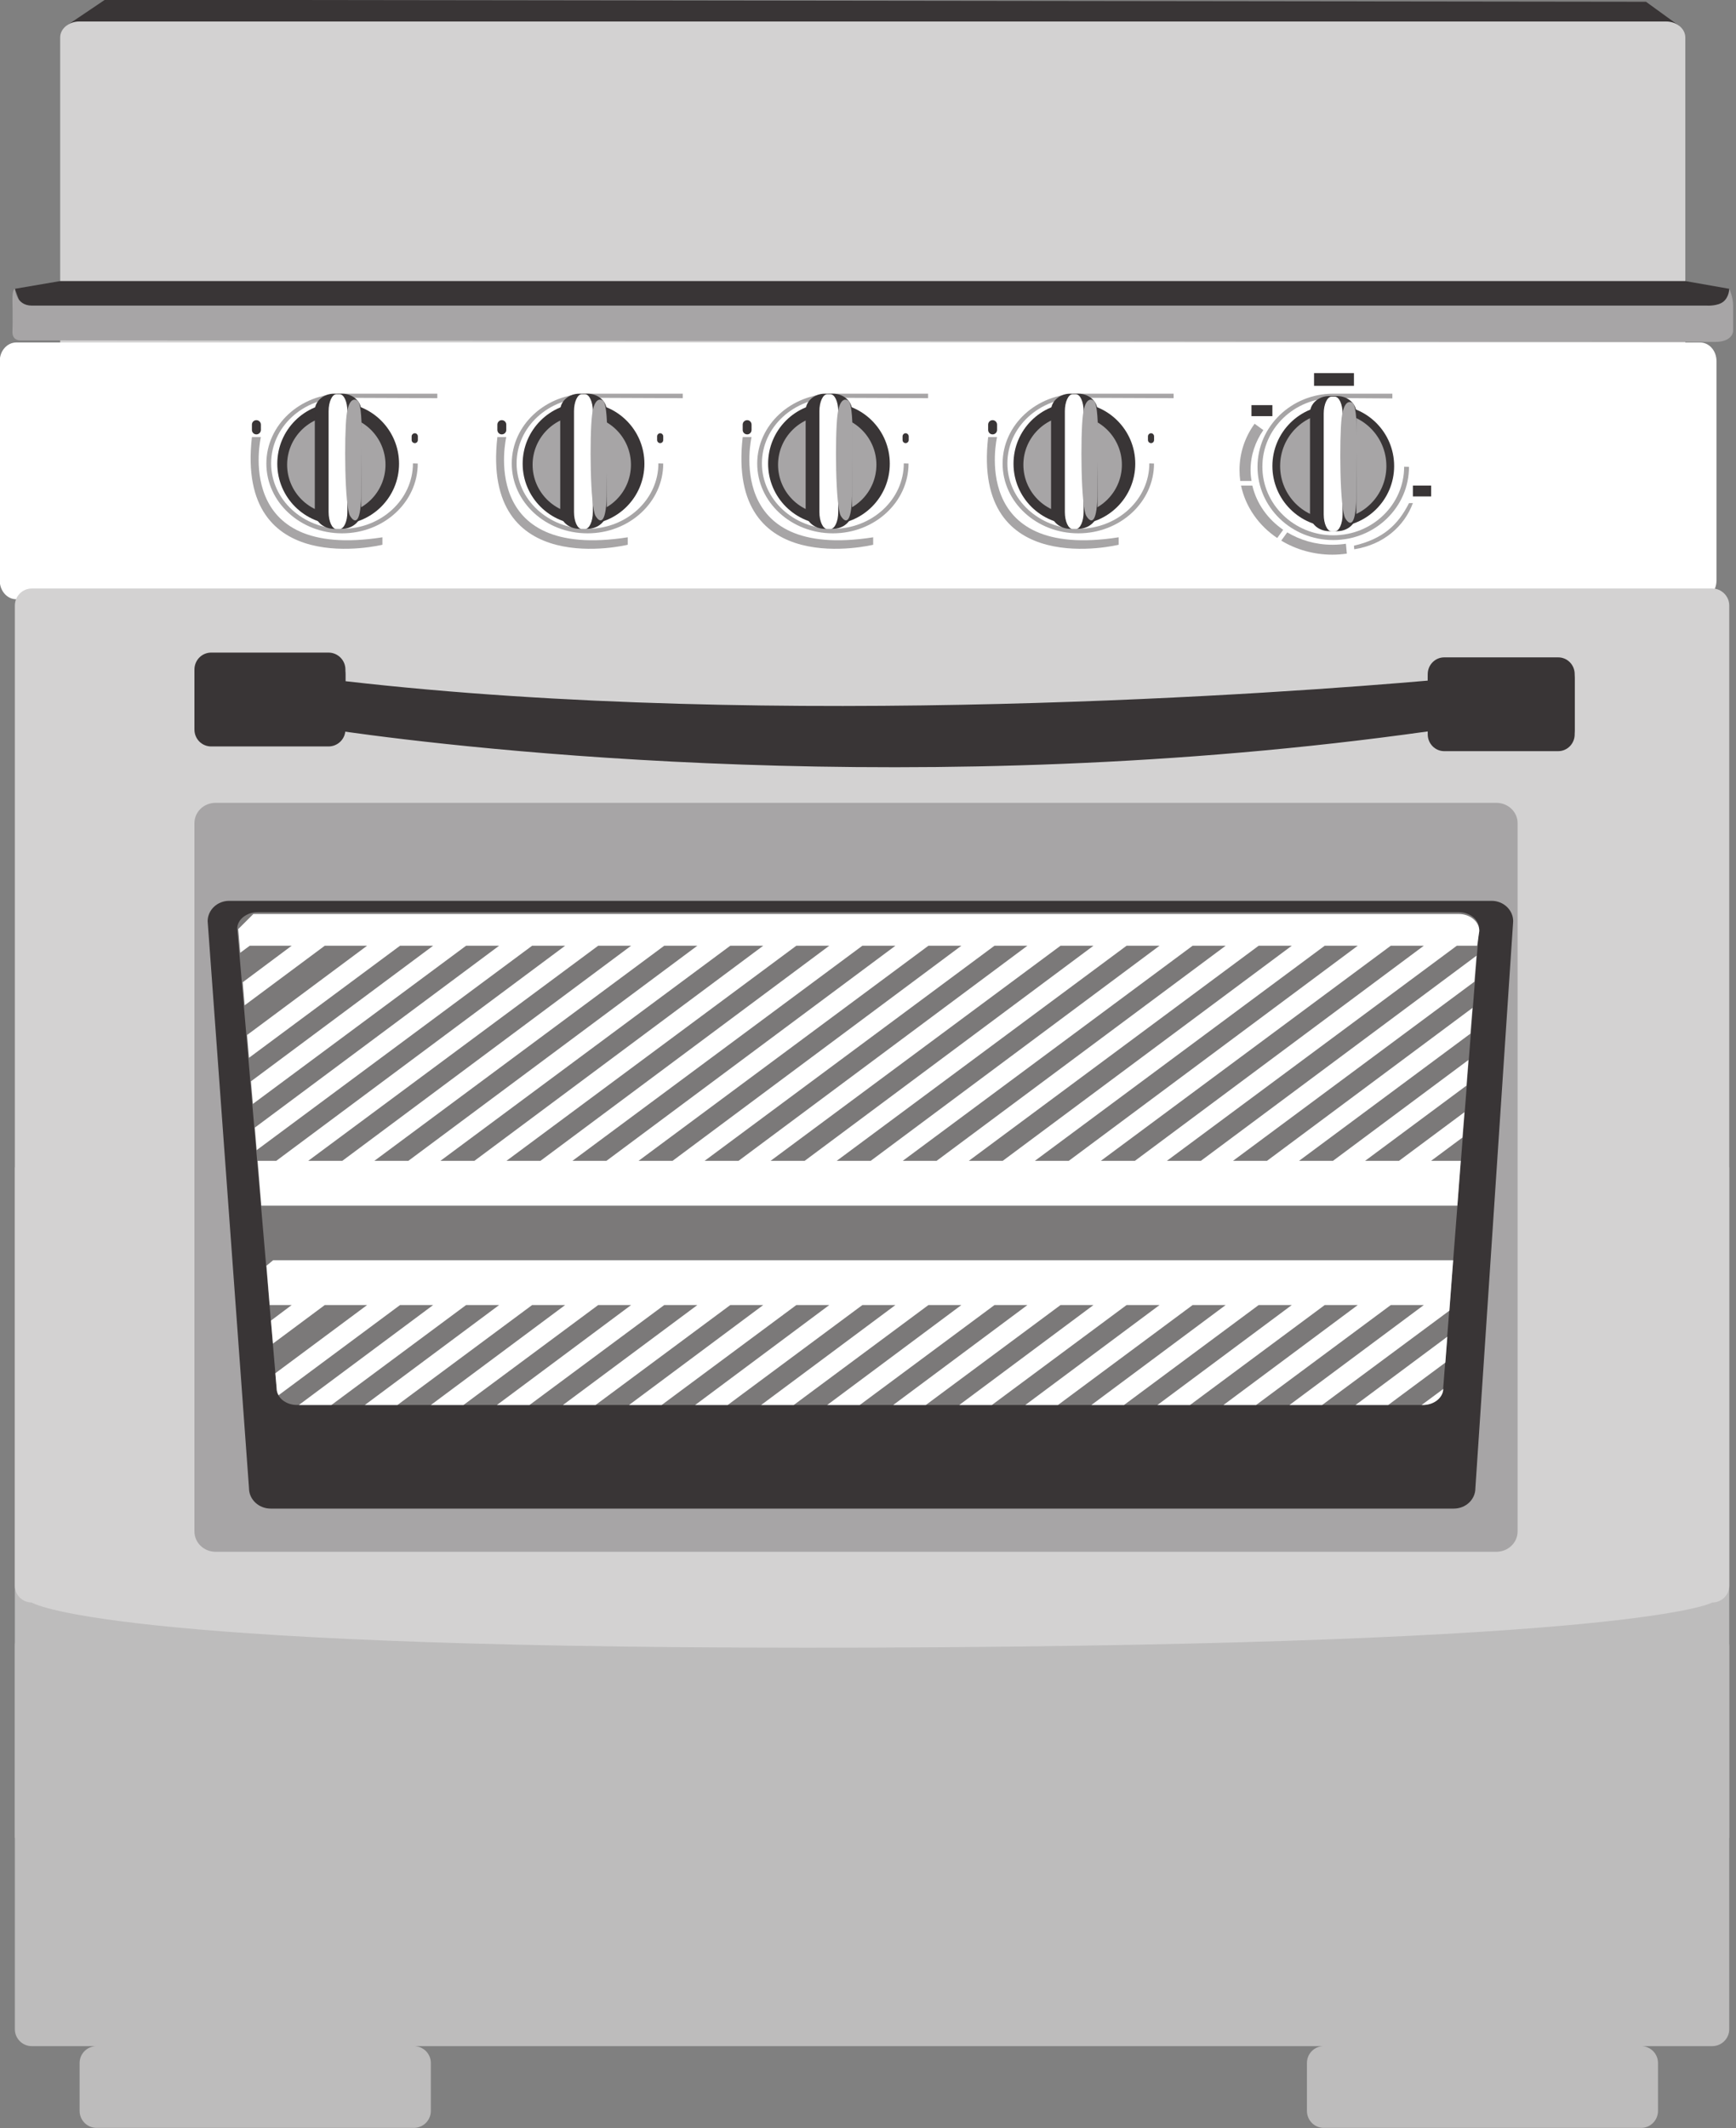 <?xml version="1.0" encoding="UTF-8"?><svg xmlns="http://www.w3.org/2000/svg" xmlns:xlink="http://www.w3.org/1999/xlink" height="339.3" preserveAspectRatio="xMidYMid meet" version="1.0" viewBox="74.4 43.0 276.9 339.3" width="276.9" zoomAndPan="magnify"><rect x="74.4" y="43.0" width="276.9" height="339.3" fill="#808080" stroke="none"/><g><g id="change1_1"><path d="M 84.922 47.148 L 91.129 42.965 L 336.941 43.281 L 342.273 47.148 L 84.922 47.148" fill="#393536"/></g><g id="change2_1"><path d="M 343.215 99.953 C 343.215 101.355 341.836 102.488 340.148 102.488 L 87.047 102.488 C 85.371 102.488 83.996 101.355 83.996 99.953 L 83.996 48.977 C 83.996 47.57 85.371 46.426 87.047 46.426 L 340.148 46.426 C 341.836 46.426 343.215 47.57 343.215 48.977 L 343.215 99.953" fill="#d3d2d2"/></g><g id="change1_2"><path d="M 76.77 89.043 L 83.996 87.809 L 343.215 87.809 L 350.223 89.043 C 350.223 89.043 351.301 93.977 350.223 94.504 C 349.113 95.02 328.133 95.547 328.133 95.547 L 78.34 93.27 L 76.77 89.043" fill="#393536"/></g><g id="change3_1"><path d="M 347.516 302.762 L 79.461 302.762 C 77.98 302.762 76.77 303.961 76.77 305.453 L 76.77 366.516 C 76.77 367.992 77.98 369.207 79.461 369.207 L 89.805 369.207 C 88.309 369.207 87.098 370.402 87.098 371.895 L 87.098 379.531 C 87.098 381.027 88.309 382.238 89.805 382.238 L 140.418 382.238 C 141.914 382.238 143.121 381.027 143.121 379.531 L 143.121 371.895 C 143.121 370.402 141.914 369.207 140.418 369.207 L 285.539 369.207 C 284.059 369.207 282.863 370.402 282.863 371.895 L 282.863 379.531 C 282.863 381.027 284.059 382.238 285.539 382.238 L 336.184 382.238 C 337.648 382.238 338.859 381.027 338.859 379.531 L 338.859 371.895 C 338.859 370.402 337.648 369.207 336.184 369.207 L 347.516 369.207 C 348.996 369.207 350.223 367.992 350.223 366.516 L 350.223 305.453 C 350.223 303.961 348.996 302.762 347.516 302.762" fill="#bdbcbc"/></g><g id="change3_2"><path d="M 350.223 335.988 L 76.77 335.988 L 76.77 229.105 L 350.223 229.105 L 350.223 335.988" fill="#bdbcbc"/></g><g id="change4_1"><path d="M 348.188 135.551 C 348.188 137.211 347.027 138.539 345.57 138.539 L 77 138.539 C 75.547 138.539 74.359 137.211 74.359 135.551 L 74.359 100.57 C 74.359 98.922 75.547 97.598 77 97.598 L 345.57 97.598 C 347.027 97.598 348.188 98.922 348.188 100.57 L 348.188 135.551" fill="#fff"/></g><g id="change5_1"><path d="M 350.223 89.043 C 350.223 89.043 350.84 90.316 350.84 91.723 C 350.84 93.141 350.84 95.816 350.84 95.816 C 350.84 95.816 350.773 97.508 347.98 97.508 C 345.172 97.508 77.582 97.262 77.582 97.262 C 77.582 97.262 76.344 97.312 76.383 95.883 C 76.41 94.863 76.434 94.195 76.41 92.48 C 76.371 90.461 76.305 89.312 76.77 89.043 C 76.77 89.043 76.898 91.723 79.5 91.723 C 82.113 91.723 228.355 91.723 228.355 91.723 L 346.719 91.723 C 346.719 91.723 348.418 91.824 349.32 91.066 C 350.223 90.293 350.223 89.043 350.223 89.043" fill="#a7a5a6"/></g><g id="change2_2"><path d="M 350.223 139.527 C 350.223 138.051 348.996 136.824 347.516 136.824 L 79.461 136.824 C 77.98 136.824 76.77 138.051 76.77 139.527 L 76.77 295.809 C 76.77 297.285 77.98 298.484 79.461 298.484 C 79.461 298.484 90.035 305.672 202.793 305.684 C 206.258 305.684 209.836 305.684 213.48 305.672 C 336.285 305.223 347.516 298.484 347.516 298.484 C 348.996 298.484 350.223 297.285 350.223 295.809 L 350.223 139.527" fill="#d3d2d2"/></g><g id="change5_2"><path d="M 316.465 287.148 C 316.465 288.941 314.945 290.395 313.078 290.395 L 108.801 290.395 C 106.906 290.395 105.414 288.941 105.414 287.148 L 105.414 174.227 C 105.414 172.438 106.906 170.992 108.801 170.992 L 313.078 170.992 C 314.945 170.992 316.465 172.438 316.465 174.227 L 316.465 287.148" fill="#a7a5a6"/></g><g id="change1_3"><path d="M 309.73 280.262 C 309.73 282.051 308.207 283.508 306.289 283.508 L 117.57 283.508 C 115.664 283.508 114.117 282.051 114.117 280.262 L 107.523 189.875 C 107.523 188.07 109.059 186.617 110.965 186.617 L 312.316 186.617 C 314.211 186.617 315.758 188.07 315.758 189.875 L 309.73 280.262" fill="#393536"/></g><g id="change6_1"><path d="M 304.59 264.383 C 304.59 265.824 303.133 266.996 301.305 266.996 L 121.797 266.996 C 119.992 266.996 118.535 265.824 118.535 264.383 L 112.238 191.047 C 112.238 189.605 113.719 188.422 115.535 188.422 L 307.051 188.422 C 308.852 188.422 310.309 189.605 310.309 191.047 L 304.59 264.383" fill="#7b7979"/></g><g id="change5_3"><path d="M 116.012 112.68 C 116.012 112.68 111.391 132.406 135.395 128.66 L 135.395 129.848 C 135.395 129.848 111.957 135.613 114.582 112.68 L 116.012 112.68" fill="#a7a5a6"/></g><g id="change5_4"><path d="M 140.266 116.875 C 140.266 122.633 135.203 127.309 128.957 127.309 C 122.711 127.309 117.648 122.633 117.648 116.875 C 117.648 111.094 122.711 106.418 128.957 106.418 L 144.152 106.48 L 144.152 105.762 L 128.957 105.762 C 122.285 105.762 116.887 110.746 116.887 116.902 C 116.887 123.047 122.285 128.027 128.957 128.027 C 135.629 128.027 141.035 123.047 141.035 116.902 L 140.266 116.875" fill="#a7a5a6"/></g><g id="change5_5"><path d="M 155.152 112.68 C 155.152 112.68 150.527 132.406 174.523 128.66 L 174.523 129.848 C 174.523 129.848 151.109 135.613 153.734 112.68 L 155.152 112.68" fill="#a7a5a6"/></g><g id="change5_6"><path d="M 179.418 116.875 C 179.418 122.633 174.344 127.309 168.109 127.309 C 161.852 127.309 156.801 122.633 156.801 116.875 C 156.801 111.094 161.852 106.418 168.109 106.418 L 183.305 106.48 L 183.305 105.762 L 168.109 105.762 C 161.438 105.762 156.027 110.746 156.027 116.902 C 156.027 123.047 161.438 128.027 168.109 128.027 C 174.781 128.027 180.188 123.047 180.188 116.902 L 179.418 116.875" fill="#a7a5a6"/></g><g id="change5_7"><path d="M 194.277 112.68 C 194.277 112.68 189.695 132.406 213.676 128.66 L 213.676 129.848 C 213.676 129.848 190.234 135.613 192.863 112.68 L 194.277 112.68" fill="#a7a5a6"/></g><g id="change5_8"><path d="M 218.559 116.875 C 218.559 122.633 213.496 127.309 207.25 127.309 C 201.004 127.309 195.93 122.633 195.93 116.875 C 195.93 111.094 201.004 106.418 207.25 106.418 L 222.434 106.48 L 222.434 105.762 L 207.25 105.762 C 200.59 105.762 195.18 110.746 195.18 116.902 C 195.18 123.047 200.59 128.027 207.25 128.027 C 213.906 128.027 219.316 123.047 219.316 116.902 L 218.559 116.875" fill="#a7a5a6"/></g><g id="change5_9"><path d="M 233.434 112.68 C 233.434 112.68 228.82 132.406 252.828 128.66 L 252.828 129.848 C 252.828 129.848 229.387 135.613 232.016 112.68 L 233.434 112.68" fill="#a7a5a6"/></g><g id="change5_10"><path d="M 257.723 116.875 C 257.723 122.633 252.648 127.309 246.402 127.309 C 240.156 127.309 235.082 122.633 235.082 116.875 C 235.082 111.094 240.156 106.418 246.402 106.418 L 261.598 106.48 L 261.598 105.762 L 246.402 105.762 C 239.719 105.762 234.32 110.746 234.32 116.902 C 234.32 123.047 239.719 128.027 246.402 128.027 C 253.059 128.027 258.469 123.047 258.469 116.902 L 257.723 116.875" fill="#a7a5a6"/></g><g id="change5_11"><path d="M 298.367 117.402 C 298.367 123.434 293.32 128.34 287.062 128.34 C 280.828 128.34 275.754 123.434 275.754 117.402 C 275.754 111.352 280.828 106.457 287.062 106.457 L 296.488 106.52 L 296.488 105.762 L 287.062 105.762 C 280.391 105.762 274.98 110.977 274.98 117.43 C 274.98 123.883 280.391 129.098 287.062 129.098 C 293.73 129.098 299.141 123.883 299.141 117.43 L 298.367 117.402" fill="#a7a5a6"/></g><g id="change5_12"><path d="M 286.934 129.848 C 284.254 129.848 281.781 129.109 279.719 127.875 L 278.766 129.188 C 281.109 130.605 283.918 131.43 286.934 131.43 C 287.703 131.43 288.477 131.363 289.227 131.262 L 289.082 129.688 C 288.387 129.793 287.664 129.848 286.934 129.848" fill="#a7a5a6"/></g><g id="change5_13"><path d="M 274.156 120.418 L 272.352 120.418 C 273.074 123.828 275.188 126.805 278.121 128.773 L 279.074 127.465 C 276.602 125.762 274.824 123.277 274.156 120.418" fill="#a7a5a6"/></g><g id="change5_14"><path d="M 275.906 111.57 L 274.516 110.555 C 272.984 112.664 272.109 115.199 272.109 117.918 C 272.109 118.512 272.148 119.094 272.223 119.672 L 274.027 119.672 C 273.926 119.105 273.871 118.523 273.871 117.945 C 273.871 115.602 274.621 113.426 275.906 111.57" fill="#a7a5a6"/></g><g id="change5_15"><path d="M 299.141 123.215 C 297.414 126.625 295.07 128.895 290.359 130 L 290.41 130.566 C 295.07 129.848 298.422 126.883 299.762 123.199 L 299.141 123.215" fill="#a7a5a6"/></g><g id="change1_4"><path d="M 138.051 116.93 C 138.051 122.285 133.695 126.625 128.324 126.625 C 122.98 126.625 118.629 122.285 118.629 116.93 C 118.629 111.559 122.98 107.219 128.324 107.219 C 133.695 107.219 138.051 111.559 138.051 116.93" fill="#393536"/></g><g id="change1_5"><path d="M 177.188 116.93 C 177.188 122.285 172.848 126.625 167.477 126.625 C 162.121 126.625 157.766 122.285 157.766 116.93 C 157.766 111.559 162.121 107.219 167.477 107.219 C 172.848 107.219 177.188 111.559 177.188 116.93" fill="#393536"/></g><g id="change1_6"><path d="M 216.328 116.93 C 216.328 122.285 211.977 126.625 206.617 126.625 C 201.262 126.625 196.918 122.285 196.918 116.93 C 196.918 111.559 201.262 107.219 206.617 107.219 C 211.977 107.219 216.328 111.559 216.328 116.93" fill="#393536"/></g><g id="change1_7"><path d="M 255.48 116.93 C 255.48 122.285 251.129 126.625 245.77 126.625 C 240.398 126.625 236.059 122.285 236.059 116.93 C 236.059 111.559 240.398 107.219 245.77 107.219 C 251.129 107.219 255.48 111.559 255.48 116.93" fill="#393536"/></g><g id="change1_8"><path d="M 296.773 117.301 C 296.773 122.656 292.418 127.012 287.062 127.012 C 281.703 127.012 277.352 122.656 277.352 117.301 C 277.352 111.93 281.703 107.59 287.062 107.59 C 292.418 107.59 296.773 111.93 296.773 117.301" fill="#393536"/></g><g id="change5_16"><path d="M 135.887 117.094 C 135.887 121.422 132.383 124.938 128.055 124.938 C 123.727 124.938 120.199 121.422 120.199 117.094 C 120.199 112.77 123.727 109.254 128.055 109.254 C 132.383 109.254 135.887 112.77 135.887 117.094" fill="#a7a5a6"/></g><g id="change5_17"><path d="M 175.039 117.094 C 175.039 121.422 171.535 124.938 167.195 124.938 C 162.867 124.938 159.352 121.422 159.352 117.094 C 159.352 112.77 162.867 109.254 167.195 109.254 C 171.535 109.254 175.039 112.77 175.039 117.094" fill="#a7a5a6"/></g><g id="change5_18"><path d="M 214.191 117.094 C 214.191 121.422 210.688 124.938 206.336 124.938 C 202.008 124.938 198.504 121.422 198.504 117.094 C 198.504 112.77 202.008 109.254 206.336 109.254 C 210.688 109.254 214.191 112.77 214.191 117.094" fill="#a7a5a6"/></g><g id="change5_19"><path d="M 253.344 117.094 C 253.344 121.422 249.812 124.938 245.488 124.938 C 241.16 124.938 237.633 121.422 237.633 117.094 C 237.633 112.77 241.16 109.254 245.488 109.254 C 249.812 109.254 253.344 112.77 253.344 117.094" fill="#a7a5a6"/></g><g id="change5_20"><path d="M 295.535 117.301 C 295.535 121.988 291.75 125.773 287.062 125.773 C 282.371 125.773 278.586 121.988 278.586 117.301 C 278.586 112.613 282.371 108.824 287.062 108.824 C 291.75 108.824 295.535 112.613 295.535 117.301" fill="#a7a5a6"/></g><g id="change1_9"><path d="M 132.02 124.613 C 132.02 126.098 130.633 127.309 128.957 127.309 L 127.668 127.309 C 125.992 127.309 124.613 126.098 124.613 124.613 L 124.613 108.453 C 124.613 106.961 125.992 105.762 127.668 105.762 L 128.957 105.762 C 130.633 105.762 132.02 106.961 132.02 108.453 L 132.02 124.613" fill="#393536"/></g><g id="change1_10"><path d="M 171.176 124.613 C 171.176 126.098 169.797 127.309 168.098 127.309 L 166.82 127.309 C 165.121 127.309 163.758 126.098 163.758 124.613 L 163.758 108.453 C 163.758 106.961 165.121 105.762 166.82 105.762 L 168.098 105.762 C 169.797 105.762 171.176 106.961 171.176 108.453 L 171.176 124.613" fill="#393536"/></g><g id="change1_11"><path d="M 210.312 124.613 C 210.312 126.098 208.938 127.309 207.25 127.309 L 205.961 127.309 C 204.273 127.309 202.906 126.098 202.906 124.613 L 202.906 108.453 C 202.906 106.961 204.273 105.762 205.961 105.762 L 207.25 105.762 C 208.938 105.762 210.312 106.961 210.312 108.453 L 210.312 124.613" fill="#393536"/></g><g id="change1_12"><path d="M 249.453 124.613 C 249.453 126.098 248.074 127.309 246.391 127.309 L 245.102 127.309 C 243.426 127.309 242.047 126.098 242.047 124.613 L 242.047 108.453 C 242.047 106.961 243.426 105.762 245.102 105.762 L 246.391 105.762 C 248.074 105.762 249.453 106.961 249.453 108.453 L 249.453 124.613" fill="#393536"/></g><g id="change1_13"><path d="M 290.742 124.988 C 290.742 126.473 289.379 127.684 287.68 127.684 L 286.418 127.684 C 284.719 127.684 283.352 126.473 283.352 124.988 L 283.352 108.824 C 283.352 107.348 284.719 106.137 286.418 106.137 L 287.68 106.137 C 289.379 106.137 290.742 107.348 290.742 108.824 L 290.742 124.988" fill="#393536"/></g><g id="change4_2"><path d="M 129.805 124.645 C 129.805 126.121 129.266 127.336 128.57 127.336 L 128.055 127.336 C 127.371 127.336 126.816 126.121 126.816 124.645 L 126.816 108.543 C 126.816 107.062 127.371 105.852 128.055 105.852 L 128.57 105.852 C 129.266 105.852 129.805 107.062 129.805 108.543 L 129.805 124.645" fill="#fff"/></g><g id="change4_3"><path d="M 168.961 124.645 C 168.961 126.121 168.391 127.336 167.723 127.336 L 167.195 127.336 C 166.512 127.336 165.957 126.121 165.957 124.645 L 165.957 108.543 C 165.957 107.062 166.512 105.852 167.195 105.852 L 167.723 105.852 C 168.391 105.852 168.961 107.062 168.961 108.543 L 168.961 124.645" fill="#fff"/></g><g id="change4_4"><path d="M 208.098 124.645 C 208.098 126.121 207.547 127.336 206.852 127.336 L 206.348 127.336 C 205.664 127.336 205.098 126.121 205.098 124.645 L 205.098 108.543 C 205.098 107.062 205.664 105.852 206.348 105.852 L 206.852 105.852 C 207.547 105.852 208.098 107.062 208.098 108.543 L 208.098 124.645" fill="#fff"/></g><g id="change4_5"><path d="M 247.238 124.645 C 247.238 126.121 246.695 127.336 246.004 127.336 L 245.488 127.336 C 244.805 127.336 244.25 126.121 244.25 124.645 L 244.25 108.543 C 244.25 107.062 244.805 105.852 245.488 105.852 L 246.004 105.852 C 246.695 105.852 247.238 107.062 247.238 108.543 L 247.238 124.645" fill="#fff"/></g><g id="change4_6"><path d="M 288.543 125.027 C 288.543 126.512 287.988 127.707 287.305 127.707 L 286.777 127.707 C 286.109 127.707 285.539 126.512 285.539 125.027 L 285.539 108.914 C 285.539 107.445 286.109 106.238 286.777 106.238 L 287.305 106.238 C 287.988 106.238 288.543 107.445 288.543 108.914 L 288.543 125.027" fill="#fff"/></g><g id="change5_21"><path d="M 131.324 106.816 C 131.324 106.816 130.062 105.953 129.676 109.238 C 129.289 112.512 129.367 123.828 130.242 125.262 C 131.094 126.625 132.02 126.367 132.02 121.242 C 132.02 116.129 132.484 107.074 131.324 106.816" fill="#a7a5a6"/></g><g id="change5_22"><path d="M 170.453 106.816 C 170.453 106.816 169.215 105.953 168.828 109.238 C 168.43 112.512 168.52 123.828 169.395 125.262 C 170.223 126.625 171.176 126.367 171.176 121.242 C 171.176 116.129 171.637 107.074 170.453 106.816" fill="#a7a5a6"/></g><g id="change5_23"><path d="M 209.594 106.816 C 209.594 106.816 208.367 105.953 207.969 109.238 C 207.582 112.512 207.648 123.828 208.523 125.262 C 209.375 126.625 210.312 126.367 210.312 121.242 C 210.312 116.129 210.777 107.074 209.594 106.816" fill="#a7a5a6"/></g><g id="change5_24"><path d="M 248.746 106.816 C 248.746 106.816 247.496 105.953 247.121 109.238 C 246.723 112.512 246.801 123.828 247.676 125.262 C 248.527 126.625 249.453 126.367 249.453 121.242 C 249.453 116.129 249.918 107.074 248.746 106.816" fill="#a7a5a6"/></g><g id="change5_25"><path d="M 290.035 107.191 C 290.035 107.191 288.812 106.34 288.398 109.609 C 288.016 112.895 288.09 124.203 288.98 125.633 C 289.816 127.012 290.742 126.738 290.742 121.629 C 290.742 116.504 291.207 107.445 290.035 107.191" fill="#a7a5a6"/></g><g id="change1_14"><path d="M 116.012 111.543 C 116.012 111.93 115.691 112.254 115.289 112.254 C 114.891 112.254 114.582 111.93 114.582 111.543 L 114.582 110.691 C 114.582 110.309 114.891 109.984 115.289 109.984 C 115.691 109.984 116.012 110.309 116.012 110.691 L 116.012 111.543" fill="#393536"/></g><g id="change1_15"><path d="M 141.051 113.152 C 141.051 113.426 140.832 113.645 140.574 113.645 C 140.289 113.645 140.059 113.426 140.059 113.152 L 140.059 112.562 C 140.059 112.305 140.289 112.07 140.574 112.07 C 140.832 112.07 141.051 112.305 141.051 112.562 L 141.051 113.152" fill="#393536"/></g><g id="change1_16"><path d="M 155.152 111.543 C 155.152 111.93 154.844 112.254 154.43 112.254 C 154.047 112.254 153.734 111.93 153.734 111.543 L 153.734 110.691 C 153.734 110.309 154.047 109.984 154.43 109.984 C 154.844 109.984 155.152 110.309 155.152 110.691 L 155.152 111.543" fill="#393536"/></g><g id="change1_17"><path d="M 180.188 113.152 C 180.188 113.426 179.973 113.645 179.699 113.645 C 179.441 113.645 179.211 113.426 179.211 113.152 L 179.211 112.562 C 179.211 112.305 179.441 112.07 179.699 112.07 C 179.973 112.07 180.188 112.305 180.188 112.562 L 180.188 113.152" fill="#393536"/></g><g id="change1_18"><path d="M 194.277 111.543 C 194.277 111.93 193.969 112.254 193.586 112.254 C 193.172 112.254 192.863 111.93 192.863 111.543 L 192.863 110.691 C 192.863 110.309 193.172 109.984 193.586 109.984 C 193.969 109.984 194.277 110.309 194.277 110.691 L 194.277 111.543" fill="#393536"/></g><g id="change1_19"><path d="M 219.344 113.152 C 219.344 113.426 219.109 113.645 218.852 113.645 C 218.582 113.645 218.363 113.426 218.363 113.152 L 218.363 112.562 C 218.363 112.305 218.582 112.07 218.852 112.07 C 219.109 112.07 219.344 112.305 219.344 112.562 L 219.344 113.152" fill="#393536"/></g><g id="change1_20"><path d="M 233.434 111.543 C 233.434 111.93 233.121 112.254 232.723 112.254 C 232.324 112.254 232.016 111.93 232.016 111.543 L 232.016 110.691 C 232.016 110.309 232.324 109.984 232.723 109.984 C 233.121 109.984 233.434 110.309 233.434 110.691 L 233.434 111.543" fill="#393536"/></g><g id="change1_21"><path d="M 258.48 113.152 C 258.48 113.426 258.262 113.645 258.008 113.645 C 257.723 113.645 257.504 113.426 257.504 113.152 L 257.504 112.562 C 257.504 112.305 257.723 112.07 258.008 112.07 C 258.262 112.07 258.48 112.305 258.48 112.562 L 258.48 113.152" fill="#393536"/></g><g id="change1_22"><path d="M 290.359 104.512 L 283.996 104.512 L 283.996 102.488 L 290.359 102.488 L 290.359 104.512" fill="#393536"/></g><g id="change1_23"><path d="M 302.672 122.145 L 299.762 122.145 L 299.762 120.418 L 302.672 120.418 L 302.672 122.145" fill="#393536"/></g><g id="change1_24"><path d="M 277.352 109.344 L 274.016 109.344 L 274.016 107.59 L 277.352 107.59 L 277.352 109.344" fill="#393536"/></g><g id="change1_25"><path d="M 129.496 159.312 C 129.496 160.809 128.285 162.004 126.793 162.004 L 108.094 162.004 C 106.598 162.004 105.414 160.809 105.414 159.312 L 105.414 150.477 C 105.414 148.996 106.598 147.801 108.094 147.801 L 126.793 147.801 C 128.285 147.801 129.496 148.996 129.496 150.477 L 129.496 159.312" fill="#393536"/></g><g id="change1_26"><path d="M 302.129 160.07 C 302.129 161.555 303.312 162.754 304.758 162.754 L 322.941 162.754 C 324.398 162.754 325.57 161.555 325.57 160.07 L 325.57 151.234 C 325.57 149.742 324.398 148.531 322.941 148.531 L 304.758 148.531 C 303.312 148.531 302.129 149.742 302.129 151.234 L 302.129 160.07" fill="#393536"/></g><g id="change1_27"><path d="M 322.941 147.801 L 304.758 147.801 C 303.312 147.801 302.129 148.996 302.129 150.477 L 302.129 151.508 C 280.855 153.363 198.516 159.547 129.496 151.598 L 129.496 149.742 C 129.496 148.25 128.285 147.039 126.793 147.039 L 108.094 147.039 C 106.598 147.039 105.414 148.25 105.414 149.742 L 105.414 158.566 C 105.414 160.047 106.598 161.258 108.094 161.258 L 126.793 161.258 C 127.914 161.258 128.879 160.59 129.277 159.621 C 148.844 162.379 221.531 170.941 302.195 159.598 C 302.336 160.945 303.402 162.004 304.758 162.004 L 322.941 162.004 C 324.398 162.004 325.57 160.793 325.57 159.312 L 325.57 150.477 C 325.57 148.996 324.398 147.801 322.941 147.801" fill="#393536"/></g><g id="change4_7"><path d="M 304.613 264.434 L 301.152 266.996 L 301.355 266.996 C 303.109 266.996 304.551 265.859 304.613 264.434" fill="#fff"/></g><g id="change4_8"><path d="M 295.82 266.996 L 304.938 260.234 L 305.258 256.102 L 290.613 266.996 L 295.82 266.996" fill="#fff"/></g><g id="change4_9"><path d="M 175.062 193.777 L 129.008 228.062 L 123.57 228.062 L 169.809 193.777 Z M 185.625 193.777 L 139.543 228.062 L 134.121 228.062 L 180.344 193.777 Z M 196.133 193.777 L 150.078 228.062 L 144.656 228.062 L 190.879 193.777 Z M 206.668 193.777 L 160.613 228.062 L 155.191 228.062 L 201.414 193.777 Z M 217.219 193.777 L 171.137 228.062 L 165.715 228.062 L 211.949 193.777 Z M 227.738 193.777 L 181.684 228.062 L 176.262 228.062 L 222.484 193.777 Z M 238.273 193.777 L 192.207 228.062 L 186.797 228.062 L 233.02 193.777 Z M 248.809 193.777 L 202.754 228.062 L 197.32 228.062 L 243.555 193.777 Z M 259.344 193.777 L 213.289 228.062 L 207.867 228.062 L 254.09 193.777 Z M 269.895 193.777 L 223.801 228.062 L 218.402 228.062 L 264.625 193.777 Z M 280.441 193.777 L 234.348 228.062 L 228.938 228.062 L 275.16 193.777 Z M 290.965 193.777 L 244.883 228.062 L 239.473 228.062 L 285.695 193.777 Z M 301.5 193.777 L 255.43 228.062 L 249.996 228.062 L 296.23 193.777 Z M 112.715 194.898 L 114.234 193.777 L 120.918 193.777 L 113.113 199.598 L 113.426 203.27 L 126.199 193.777 L 132.949 193.777 L 113.809 208.008 L 114.117 211.641 L 138.203 193.777 L 143.484 193.777 L 114.43 215.391 L 114.738 218.992 L 148.738 193.777 L 154.008 193.777 L 115.047 222.77 L 115.344 226.359 L 159.273 193.777 L 164.539 193.777 L 118.473 228.062 L 115.496 228.062 L 116.078 235.211 L 306.855 235.211 L 307.398 228.062 L 302.672 228.062 L 307.668 224.352 L 307.988 220.309 L 297.559 228.062 L 292.148 228.062 L 308.312 216.07 L 308.621 211.988 L 287.023 228.062 L 281.613 228.062 L 308.941 207.789 L 309.266 203.684 L 276.5 228.062 L 271.078 228.062 L 309.574 199.508 L 309.91 195.359 L 265.953 228.062 L 260.531 228.062 L 306.766 193.777 L 310.012 193.777 L 310.359 191.406 C 310.359 189.926 308.879 188.715 307.074 188.715 L 114.812 188.715 L 112.395 191.125 L 112.715 194.898" fill="#fff"/></g><g id="change4_10"><path d="M 116.902 244.789 L 117.414 251.062 L 120.918 251.062 L 117.621 253.535 L 117.934 257.207 L 126.199 251.062 L 132.949 251.062 L 118.316 261.934 L 118.523 264.316 C 118.523 264.715 118.629 265.09 118.832 265.438 L 138.203 251.062 L 143.484 251.062 L 122.066 266.996 L 127.258 266.996 L 148.738 251.062 L 154.008 251.062 L 132.59 266.996 L 137.789 266.996 L 159.273 251.062 L 164.539 251.062 L 143.121 266.996 L 148.324 266.996 L 169.809 251.062 L 175.062 251.062 L 153.656 266.996 L 158.859 266.996 L 180.344 251.062 L 185.625 251.062 L 164.191 266.996 L 169.395 266.996 L 190.879 251.062 L 196.133 251.062 L 174.73 266.996 L 179.934 266.996 L 201.414 251.062 L 206.668 251.062 L 185.277 266.996 L 190.469 266.996 L 211.949 251.062 L 217.219 251.062 L 195.801 266.996 L 201.004 266.996 L 222.484 251.062 L 227.738 251.062 L 206.336 266.996 L 211.535 266.996 L 233.02 251.062 L 238.273 251.062 L 216.867 266.996 L 222.07 266.996 L 243.555 251.062 L 248.809 251.062 L 227.402 266.996 L 232.605 266.996 L 254.09 251.062 L 259.344 251.062 L 237.938 266.996 L 243.145 266.996 L 264.625 251.062 L 269.895 251.062 L 248.477 266.996 L 253.68 266.996 L 275.16 251.062 L 280.441 251.062 L 259.012 266.996 L 264.215 266.996 L 285.695 251.062 L 290.965 251.062 L 269.547 266.996 L 274.75 266.996 L 296.23 251.062 L 301.5 251.062 L 280.078 266.996 L 285.285 266.996 L 305.582 251.953 L 306.188 243.914 L 117.969 243.914 L 116.902 244.789" fill="#fff"/></g></g></svg>